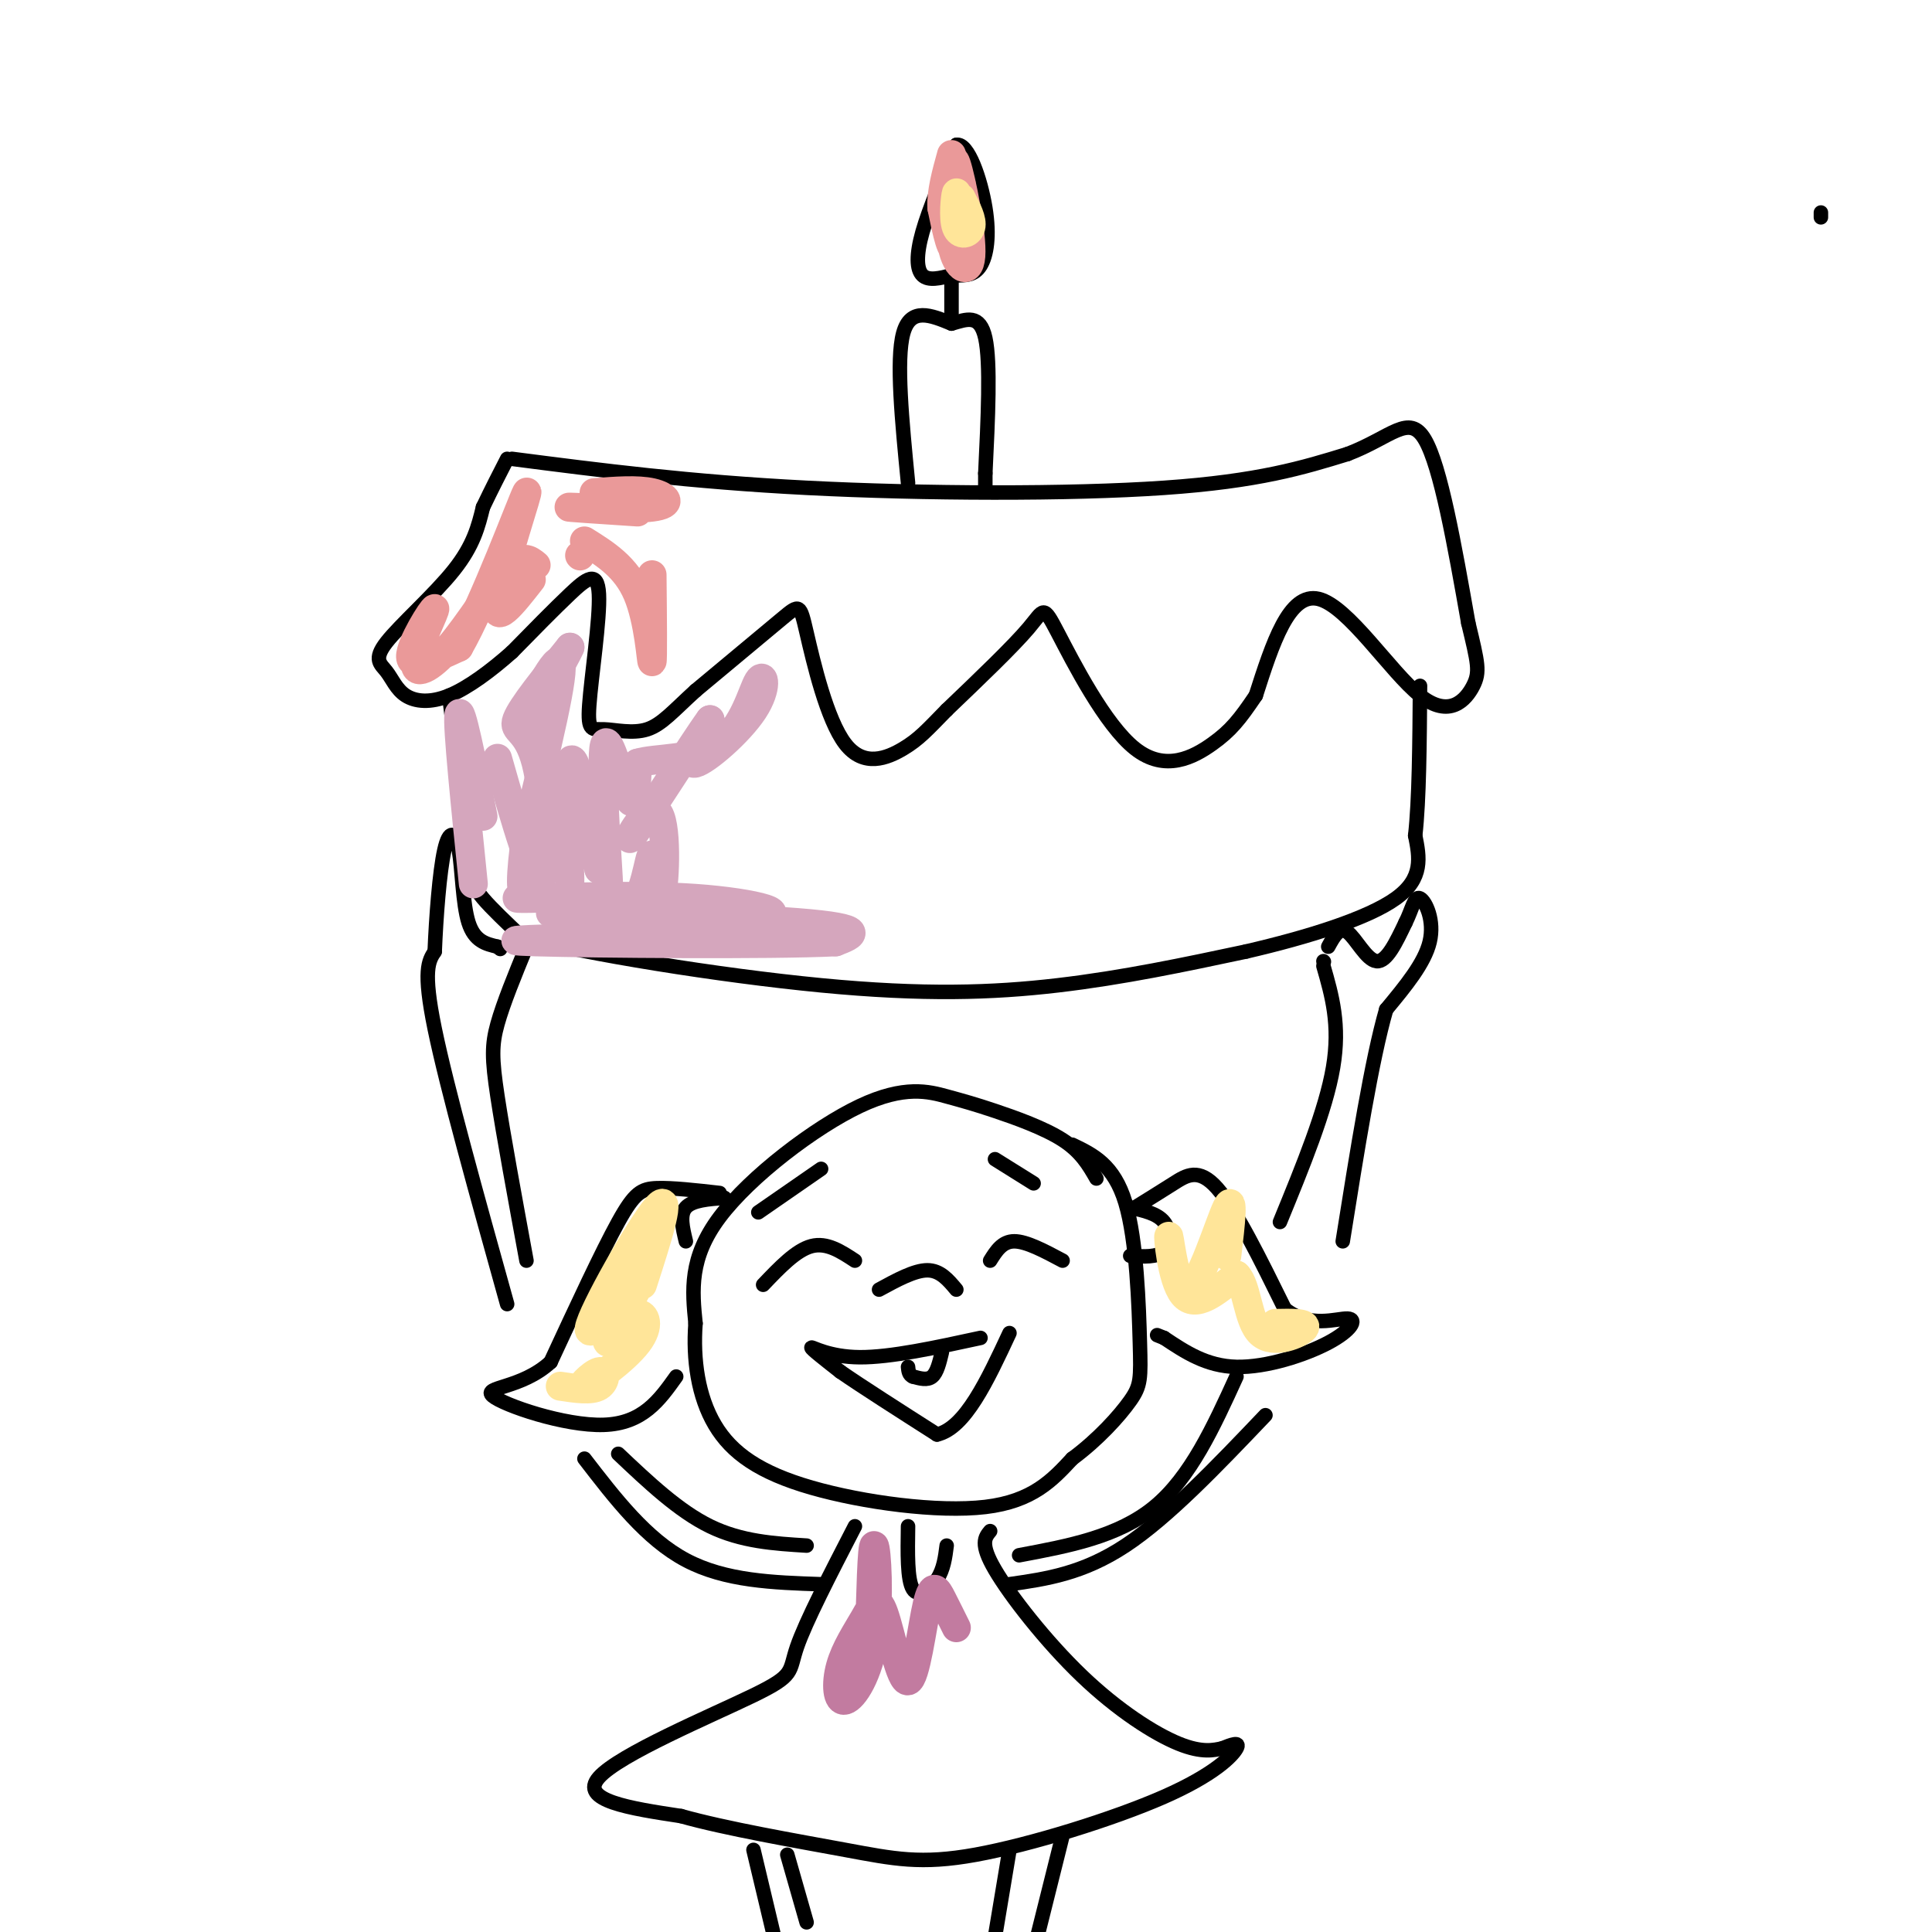 <svg viewBox='0 0 400 400' version='1.1' xmlns='http://www.w3.org/2000/svg' xmlns:xlink='http://www.w3.org/1999/xlink'><g fill='none' stroke='rgb(0,0,0)' stroke-width='3' stroke-linecap='round' stroke-linejoin='round'><path d='M377,45c0.000,0.000 0.000,-1.000 0,-1'/><path d='M106,95c18.378,2.378 36.756,4.756 61,6c24.244,1.244 54.356,1.356 74,0c19.644,-1.356 28.822,-4.178 38,-7'/><path d='M279,94c9.067,-3.444 12.733,-8.556 16,-3c3.267,5.556 6.133,21.778 9,38'/><path d='M304,129c1.992,8.319 2.472,10.116 1,13c-1.472,2.884 -4.896,6.853 -11,2c-6.104,-4.853 -14.887,-18.530 -21,-20c-6.113,-1.470 -9.557,9.265 -13,20'/><path d='M260,144c-3.327,4.927 -5.146,7.246 -9,10c-3.854,2.754 -9.744,5.944 -16,1c-6.256,-4.944 -12.876,-18.024 -16,-24c-3.124,-5.976 -2.750,-4.850 -6,-1c-3.250,3.850 -10.125,10.425 -17,17'/><path d='M196,147c-4.064,4.155 -5.724,6.041 -9,8c-3.276,1.959 -8.167,3.989 -12,-1c-3.833,-4.989 -6.609,-16.997 -8,-23c-1.391,-6.003 -1.397,-6.001 -5,-3c-3.603,3.001 -10.801,9.000 -18,15'/><path d='M144,143c-4.565,4.149 -6.977,7.020 -10,8c-3.023,0.980 -6.655,0.069 -9,0c-2.345,-0.069 -3.402,0.703 -3,-5c0.402,-5.703 2.262,-17.882 2,-23c-0.262,-5.118 -2.646,-3.177 -6,0c-3.354,3.177 -7.677,7.588 -12,12'/><path d='M106,135c-4.305,3.825 -9.068,7.389 -13,9c-3.932,1.611 -7.034,1.269 -9,0c-1.966,-1.269 -2.795,-3.464 -4,-5c-1.205,-1.536 -2.786,-2.414 0,-6c2.786,-3.586 9.939,-9.882 14,-15c4.061,-5.118 5.031,-9.059 6,-13'/><path d='M100,105c1.833,-3.833 3.417,-6.917 5,-10'/><path d='M188,100c-1.250,-12.750 -2.500,-25.500 -1,-31c1.500,-5.500 5.750,-3.750 10,-2'/><path d='M197,67c3.111,-0.889 5.889,-2.111 7,3c1.111,5.111 0.556,16.556 0,28'/><path d='M204,98c0.000,4.667 0.000,2.333 0,0'/><path d='M197,66c0.000,0.000 0.000,-9.000 0,-9'/><path d='M197,57c-2.378,0.600 -4.756,1.200 -6,0c-1.244,-1.200 -1.356,-4.200 0,-9c1.356,-4.800 4.178,-11.400 7,-18'/><path d='M198,30c2.440,-0.536 5.042,7.125 6,13c0.958,5.875 0.274,9.964 -1,12c-1.274,2.036 -3.137,2.018 -5,2'/><path d='M93,144c1.533,12.578 3.067,25.156 4,32c0.933,6.844 1.267,7.956 3,10c1.733,2.044 4.867,5.022 8,8'/><path d='M108,194c12.810,3.417 40.833,7.958 62,10c21.167,2.042 35.476,1.583 49,0c13.524,-1.583 26.262,-4.292 39,-7'/><path d='M258,197c12.778,-2.956 25.222,-6.844 31,-11c5.778,-4.156 4.889,-8.578 4,-13'/><path d='M293,173c0.833,-7.333 0.917,-19.167 1,-31'/><path d='M227,244c-1.590,-2.769 -3.180,-5.538 -7,-8c-3.820,-2.462 -9.869,-4.615 -14,-6c-4.131,-1.385 -6.344,-2.000 -10,-3c-3.656,-1.000 -8.753,-2.385 -18,2c-9.247,4.385 -22.642,14.538 -29,23c-6.358,8.462 -5.679,15.231 -5,22'/><path d='M144,274c-0.563,7.467 0.530,15.136 4,21c3.470,5.864 9.319,9.925 20,13c10.681,3.075 26.195,5.164 36,4c9.805,-1.164 13.903,-5.582 18,-10'/><path d='M222,302c5.368,-3.962 9.789,-8.866 12,-12c2.211,-3.134 2.211,-4.498 2,-12c-0.211,-7.502 -0.632,-21.144 -3,-29c-2.368,-7.856 -6.684,-9.928 -11,-12'/><path d='M149,247c-4.911,-0.556 -9.822,-1.111 -13,-1c-3.178,0.111 -4.622,0.889 -8,7c-3.378,6.111 -8.689,17.556 -14,29'/><path d='M114,282c-6.071,5.595 -14.250,5.083 -12,7c2.250,1.917 14.929,6.262 23,6c8.071,-0.262 11.536,-5.131 15,-10'/><path d='M235,250c2.689,-1.667 5.378,-3.333 8,-5c2.622,-1.667 5.178,-3.333 9,1c3.822,4.333 8.911,14.667 14,25'/><path d='M266,271c5.097,4.116 10.841,1.907 13,2c2.159,0.093 0.735,2.486 -4,5c-4.735,2.514 -12.781,5.147 -19,5c-6.219,-0.147 -10.609,-3.073 -15,-6'/><path d='M241,277c-2.500,-1.000 -1.250,-0.500 0,0'/><path d='M198,267c-1.667,-2.000 -3.333,-4.000 -6,-4c-2.667,0.000 -6.333,2.000 -10,4'/><path d='M177,261c-2.917,-1.917 -5.833,-3.833 -9,-3c-3.167,0.833 -6.583,4.417 -10,8'/><path d='M205,261c1.250,-2.000 2.500,-4.000 5,-4c2.500,0.000 6.250,2.000 10,4'/><path d='M170,242c0.000,0.000 -13.000,9.000 -13,9'/><path d='M206,240c0.000,0.000 8.000,5.000 8,5'/><path d='M203,277c-9.311,2.022 -18.622,4.044 -25,4c-6.378,-0.044 -9.822,-2.156 -10,-2c-0.178,0.156 2.911,2.578 6,5'/><path d='M174,284c4.333,3.000 12.167,8.000 20,13'/><path d='M194,297c5.833,-1.333 10.417,-11.167 15,-21'/><path d='M195,280c-0.500,2.083 -1.000,4.167 -2,5c-1.000,0.833 -2.500,0.417 -4,0'/><path d='M189,285c-0.833,-0.333 -0.917,-1.167 -1,-2'/><path d='M150,248c-3.333,0.250 -6.667,0.500 -8,2c-1.333,1.500 -0.667,4.250 0,7'/><path d='M234,250c2.800,0.622 5.600,1.244 7,3c1.400,1.756 1.400,4.644 0,6c-1.400,1.356 -4.200,1.178 -7,1'/><path d='M177,316c-5.107,9.893 -10.214,19.786 -12,25c-1.786,5.214 -0.250,5.750 -9,10c-8.750,4.250 -27.786,12.214 -32,17c-4.214,4.786 6.393,6.393 17,8'/><path d='M141,376c9.259,2.610 23.906,5.136 34,7c10.094,1.864 15.633,3.067 27,1c11.367,-2.067 28.560,-7.403 39,-12c10.440,-4.597 14.126,-8.456 15,-10c0.874,-1.544 -1.063,-0.772 -3,0'/><path d='M253,362c-1.574,0.297 -4.010,1.038 -9,-1c-4.990,-2.038 -12.536,-6.856 -20,-14c-7.464,-7.144 -14.847,-16.612 -18,-22c-3.153,-5.388 -2.077,-6.694 -1,-8'/><path d='M188,316c-0.089,5.556 -0.178,11.111 1,13c1.178,1.889 3.622,0.111 5,-2c1.378,-2.111 1.689,-4.556 2,-7'/><path d='M167,320c-6.750,-0.417 -13.500,-0.833 -20,-4c-6.500,-3.167 -12.750,-9.083 -19,-15'/><path d='M109,261c-2.400,-13.044 -4.800,-26.089 -6,-34c-1.200,-7.911 -1.200,-10.689 0,-15c1.200,-4.311 3.600,-10.156 6,-16'/><path d='M211,322c10.250,-1.917 20.500,-3.833 28,-10c7.500,-6.167 12.250,-16.583 17,-27'/><path d='M265,253c4.750,-11.583 9.500,-23.167 11,-32c1.500,-8.833 -0.250,-14.917 -2,-21'/><path d='M274,199c0.000,0.000 0.100,0.100 0.1,0.1'/><path d='M275,196c1.156,-2.111 2.311,-4.222 4,-3c1.689,1.222 3.911,5.778 6,6c2.089,0.222 4.044,-3.889 6,-8'/><path d='M291,191c1.381,-2.738 1.833,-5.583 3,-5c1.167,0.583 3.048,4.595 2,9c-1.048,4.405 -5.024,9.202 -9,14'/><path d='M287,209c-3.000,10.333 -6.000,29.167 -9,48'/><path d='M262,293c-10.083,10.583 -20.167,21.167 -29,27c-8.833,5.833 -16.417,6.917 -24,8'/><path d='M121,302c6.417,8.333 12.833,16.667 21,21c8.167,4.333 18.083,4.667 28,5'/><path d='M105,270c-6.250,-22.417 -12.500,-44.833 -15,-57c-2.500,-12.167 -1.250,-14.083 0,-16'/><path d='M90,197c0.284,-7.008 0.994,-16.528 2,-21c1.006,-4.472 2.309,-3.896 3,0c0.691,3.896 0.769,11.113 2,15c1.231,3.887 3.616,4.443 6,5'/><path d='M103,196c1.000,0.833 0.500,0.417 0,0'/><path d='M156,383c0.000,0.000 5.000,21.000 5,21'/><path d='M163,384c0.000,0.000 4.000,14.000 4,14'/><path d='M209,383c0.000,0.000 -3.000,18.000 -3,18'/><path d='M220,380c0.000,0.000 -6.000,24.000 -6,24'/></g>
<g fill='none' stroke='rgb(213,166,189)' stroke-width='6' stroke-linecap='round' stroke-linejoin='round'><path d='M103,157c3.732,13.101 7.464,26.202 9,25c1.536,-1.202 0.875,-16.708 -1,-24c-1.875,-7.292 -4.964,-6.369 -4,-9c0.964,-2.631 5.982,-8.815 11,-15'/><path d='M118,134c-0.833,2.202 -8.417,15.208 -9,15c-0.583,-0.208 5.833,-13.631 7,-12c1.167,1.631 -2.917,18.315 -7,35'/><path d='M109,172c-1.393,9.360 -1.376,15.259 0,10c1.376,-5.259 4.111,-21.678 6,-20c1.889,1.678 2.932,21.452 3,21c0.068,-0.452 -0.838,-21.129 0,-25c0.838,-3.871 3.419,9.065 6,22'/><path d='M124,180c0.771,-2.164 -0.302,-18.574 0,-17c0.302,1.574 1.978,21.133 2,20c0.022,-1.133 -1.609,-22.959 -1,-28c0.609,-5.041 3.460,6.703 5,10c1.540,3.297 1.770,-1.851 2,-7'/><path d='M132,158c3.712,-1.157 11.992,-0.550 17,-4c5.008,-3.450 6.744,-10.956 8,-13c1.256,-2.044 2.030,1.373 -1,6c-3.030,4.627 -9.866,10.465 -12,11c-2.134,0.535 0.433,-4.232 3,-9'/><path d='M147,149c-3.440,4.673 -13.541,20.855 -16,24c-2.459,3.145 2.722,-6.746 5,-5c2.278,1.746 1.652,15.128 1,17c-0.652,1.872 -1.329,-7.765 -2,-8c-0.671,-0.235 -1.334,8.933 -5,12c-3.666,3.067 -10.333,0.034 -17,-3'/><path d='M113,186c-4.959,-0.393 -8.857,0.123 -3,0c5.857,-0.123 21.467,-0.887 34,0c12.533,0.887 21.988,3.423 11,4c-10.988,0.577 -42.420,-0.806 -41,-1c1.420,-0.194 35.691,0.802 51,2c15.309,1.198 11.654,2.599 8,4'/><path d='M173,195c-13.289,0.667 -50.511,0.333 -62,0c-11.489,-0.333 2.756,-0.667 17,-1'/><path d='M98,183c-1.667,-16.333 -3.333,-32.667 -3,-35c0.333,-2.333 2.667,9.333 5,21'/></g>
<g fill='none' stroke='rgb(234,153,153)' stroke-width='6' stroke-linecap='round' stroke-linejoin='round'><path d='M111,117c-1.437,-1.187 -2.874,-2.374 -6,1c-3.126,3.374 -7.943,11.307 -12,16c-4.057,4.693 -7.356,6.144 -7,3c0.356,-3.144 4.365,-10.885 4,-11c-0.365,-0.115 -5.104,7.396 -5,10c0.104,2.604 5.052,0.302 10,-2'/><path d='M95,134c5.155,-8.905 13.042,-30.167 14,-32c0.958,-1.833 -5.012,15.762 -6,22c-0.988,6.238 3.006,1.119 7,-4'/><path d='M120,115c0.000,0.000 0.100,0.100 0.1,0.1'/><path d='M135,119c0.089,8.911 0.178,17.822 0,18c-0.178,0.178 -0.622,-8.378 -3,-14c-2.378,-5.622 -6.689,-8.311 -11,-11'/><path d='M123,102c4.482,-0.345 8.964,-0.690 12,0c3.036,0.690 4.625,2.417 0,3c-4.625,0.583 -15.464,0.024 -17,0c-1.536,-0.024 6.232,0.488 14,1'/><path d='M198,43c-0.478,-5.918 -0.956,-11.836 0,-9c0.956,2.836 3.347,14.426 3,19c-0.347,4.574 -3.433,2.133 -4,-3c-0.567,-5.133 1.386,-12.959 2,-12c0.614,0.959 -0.110,10.703 -1,13c-0.890,2.297 -1.945,-2.851 -3,-8'/><path d='M195,43c-0.167,-3.167 0.917,-7.083 2,-11'/></g>
<g fill='none' stroke='rgb(255,229,153)' stroke-width='6' stroke-linecap='round' stroke-linejoin='round'><path d='M199,41c1.185,2.292 2.369,4.583 2,6c-0.369,1.417 -2.292,1.958 -3,0c-0.708,-1.958 -0.202,-6.417 0,-7c0.202,-0.583 0.101,2.708 0,6'/><path d='M133,266c3.214,-9.962 6.427,-19.923 3,-16c-3.427,3.923 -13.496,21.732 -14,25c-0.504,3.268 8.557,-8.005 10,-9c1.443,-0.995 -4.730,8.287 -6,11c-1.270,2.713 2.365,-1.144 6,-5'/><path d='M132,272c1.638,-0.022 2.732,2.422 0,6c-2.732,3.578 -9.289,8.289 -11,9c-1.711,0.711 1.424,-2.578 3,-3c1.576,-0.422 1.593,2.022 0,3c-1.593,0.978 -4.797,0.489 -8,0'/><path d='M254,260c0.778,-6.587 1.557,-13.174 0,-10c-1.557,3.174 -5.448,16.108 -8,17c-2.552,0.892 -3.764,-10.260 -4,-11c-0.236,-0.740 0.504,8.931 3,12c2.496,3.069 6.748,-0.466 11,-4'/><path d='M256,264c2.226,2.143 2.292,9.500 5,12c2.708,2.500 8.060,0.143 9,-1c0.940,-1.143 -2.530,-1.071 -6,-1'/></g>
<g fill='none' stroke='rgb(194,123,160)' stroke-width='6' stroke-linecap='round' stroke-linejoin='round'><path d='M180,340c0.258,-10.172 0.516,-20.343 1,-20c0.484,0.343 1.195,11.202 0,19c-1.195,7.798 -4.294,12.536 -6,13c-1.706,0.464 -2.017,-3.346 -1,-7c1.017,-3.654 3.364,-7.151 5,-10c1.636,-2.849 2.563,-5.051 4,-1c1.437,4.051 3.385,14.354 5,14c1.615,-0.354 2.896,-11.364 4,-16c1.104,-4.636 2.030,-2.896 3,-1c0.970,1.896 1.985,3.948 3,6'/></g>
</svg>